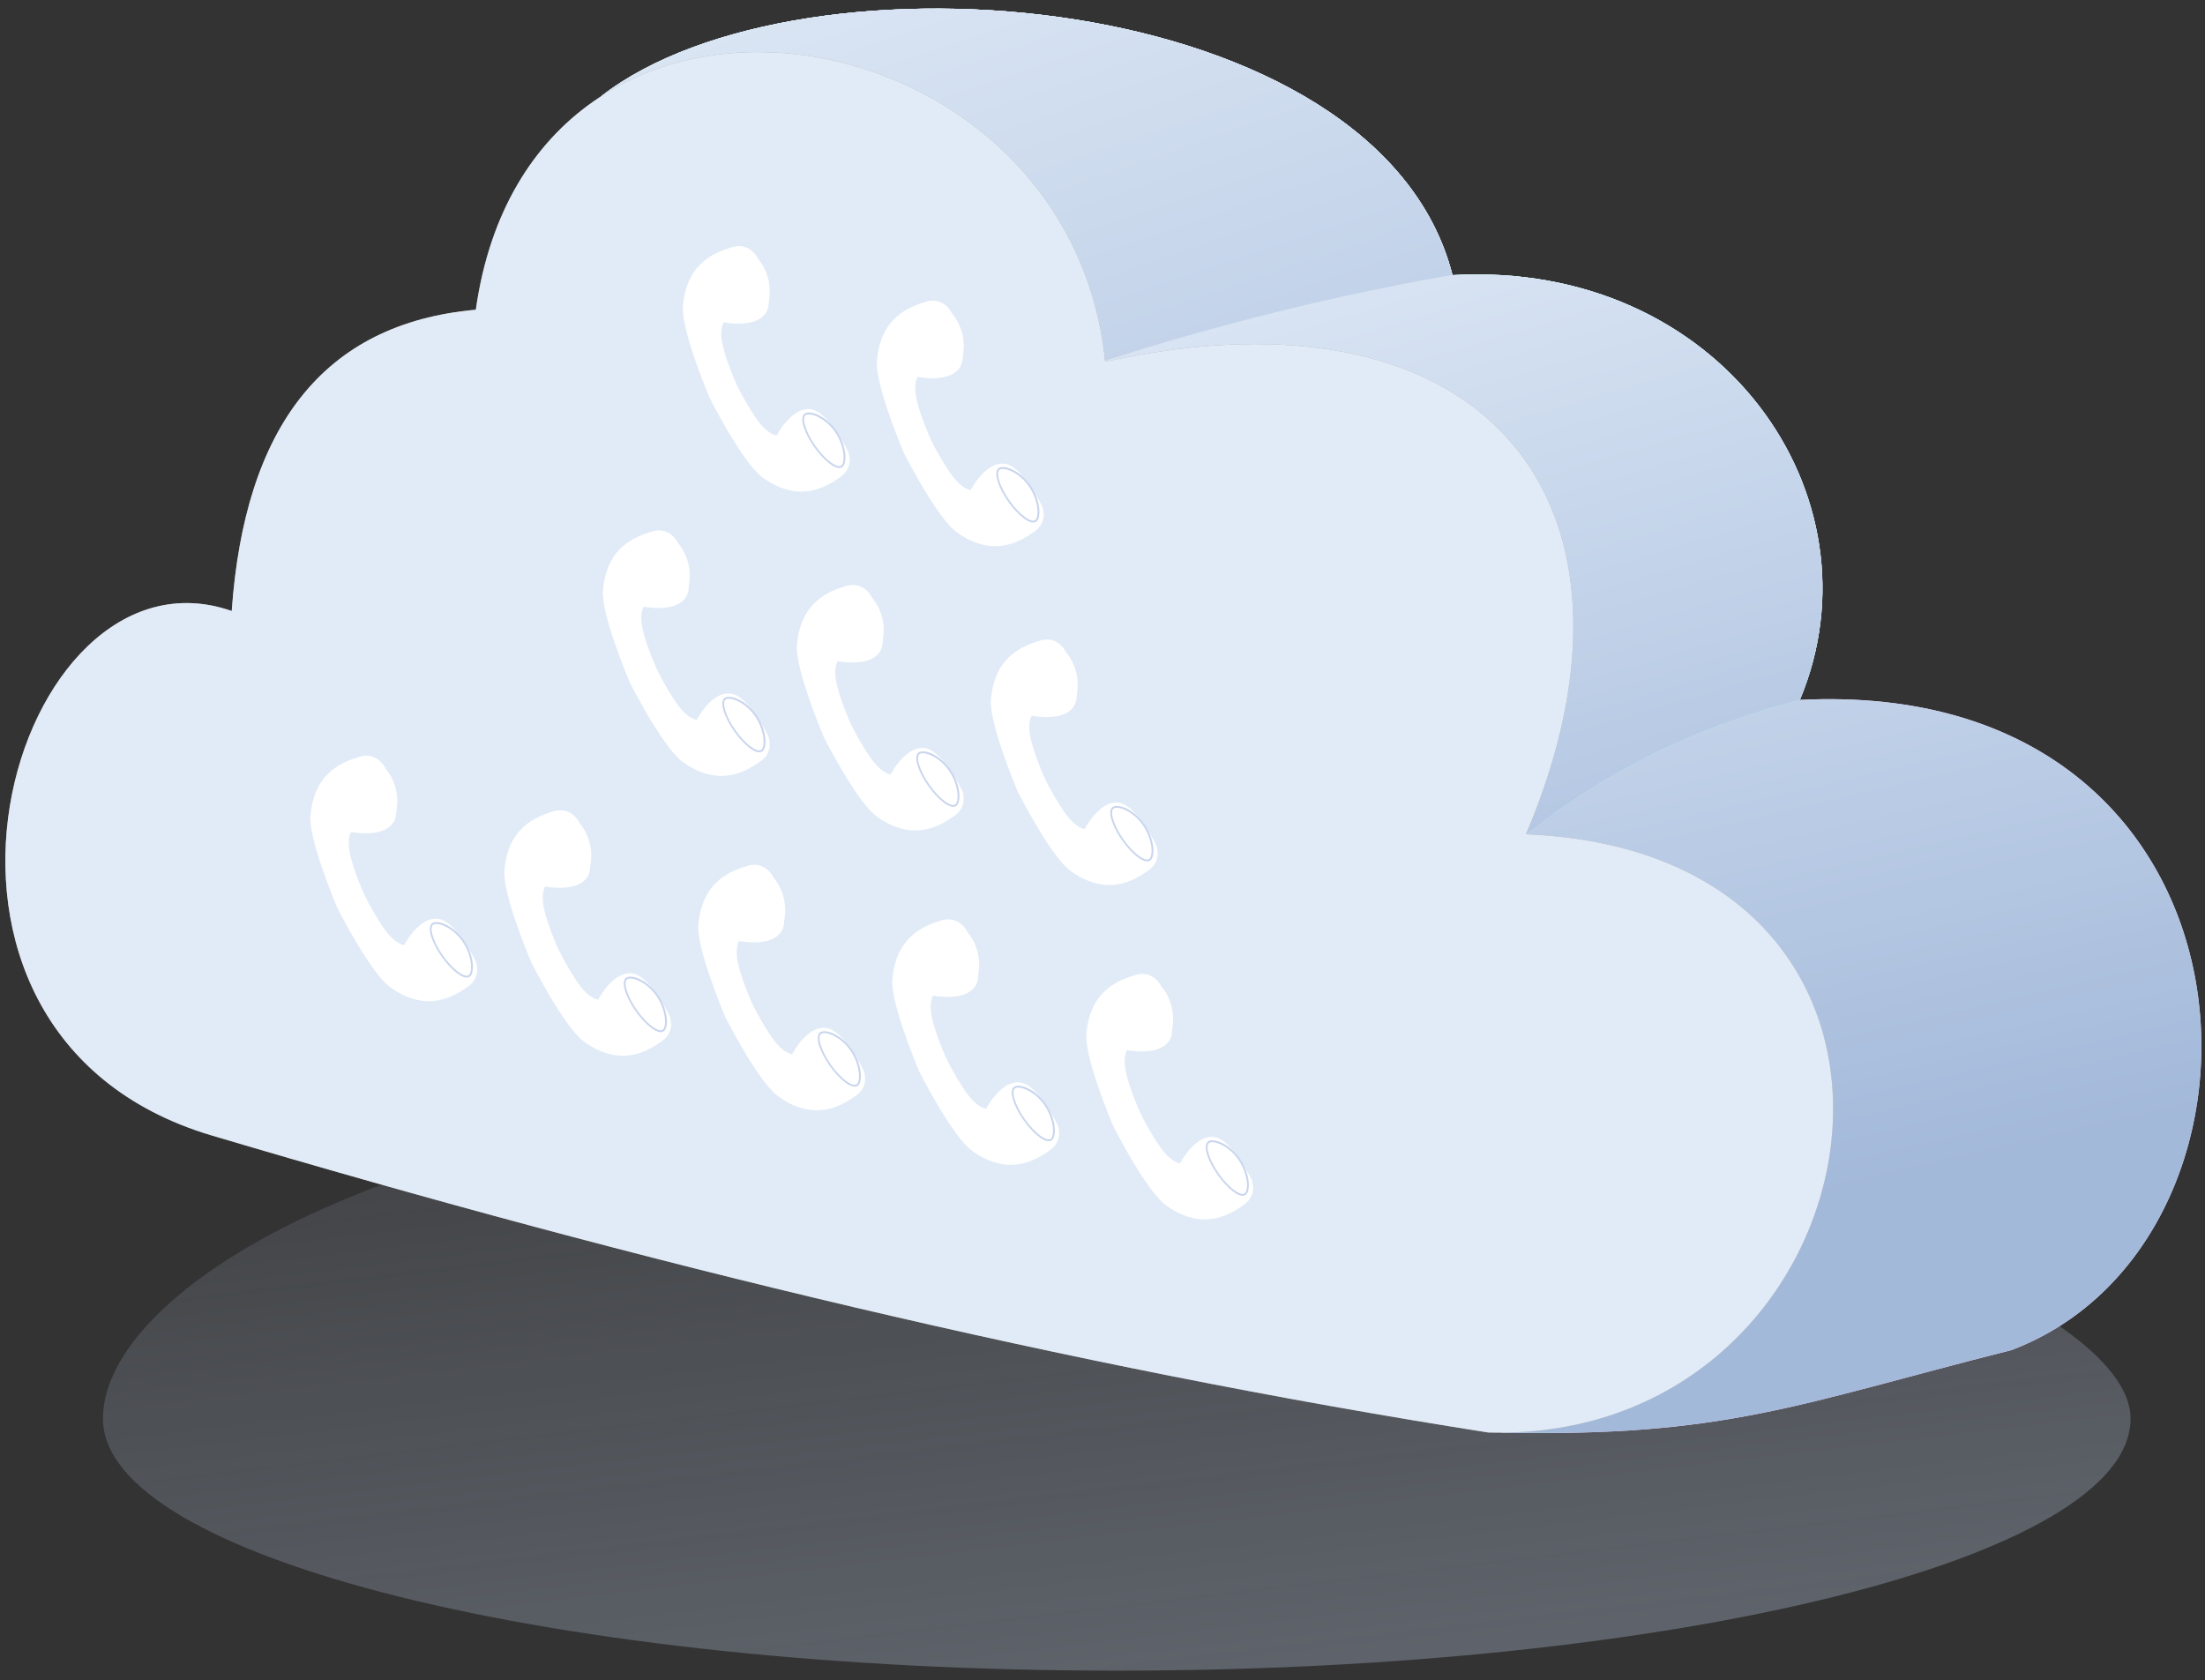 <svg width="227" height="173" viewBox="0 0 227 173" fill="none" xmlns="http://www.w3.org/2000/svg">
<rect x="0" y="0" width="227" height="173" fill="#333333" stroke="none"/>
<path opacity="0.31" d="M114.967 172.011C57.325 172.011 10.598 160.396 10.598 146.069C10.598 131.741 44.871 112.095 102.513 112.095C160.155 112.095 219.337 131.741 219.337 146.069C219.337 160.396 172.609 172.011 114.967 172.011Z" fill="url(#paint0_linear_2_11122)"/>
<path d="M207.081 139.004C237.118 127.619 234.542 69.6 185.296 72.061C194.078 51.085 177.123 26.758 149.534 28.327C141.97 -1.36 82.505 -6.055 61.94 9.874L41.352 100.731L154.65 147.503C177.675 147.98 185.056 144.565 207.081 139.004Z" fill="#FFD6FF"/>
<path d="M207.081 139.004C237.118 127.619 234.542 69.6 185.296 72.061C194.078 51.085 177.123 26.758 149.534 28.327C141.97 -1.36 82.505 -6.055 61.94 9.874L41.352 100.731L154.65 147.503C177.675 147.98 185.056 144.565 207.081 139.004Z" fill="url(#paint1_linear_2_11122)"/>
<path d="M137.418 137.134L152.236 90.162C161.087 81.802 171.984 75.462 185.342 72.061C185.319 72.061 185.307 72.061 185.285 72.061C194.067 51.085 177.111 26.758 149.523 28.327C141.97 -1.36 82.505 -6.055 61.94 9.874L41.352 100.731L137.993 140.624L137.418 137.134Z" fill="#BDFFFF"/>
<path d="M137.418 137.134L152.236 90.162C161.087 81.802 171.984 75.462 185.342 72.061C185.319 72.061 185.307 72.061 185.285 72.061C194.067 51.085 177.111 26.758 149.523 28.327C141.97 -1.36 82.505 -6.055 61.94 9.874L41.352 100.731L137.993 140.624L137.418 137.134Z" fill="url(#paint2_linear_2_11122)"/>
<path d="M90.782 79.429C87.678 75.701 85.552 74.835 80.517 68.383C74.884 61.165 70.562 55.629 71.47 51.311C72.608 45.938 82.31 49.24 103.346 40.88C116.945 35.469 135.165 30.762 149.523 28.302C141.947 -1.373 82.494 -6.055 61.929 9.874L41.352 100.731L101.208 125.435C100.817 107.836 100.415 91.003 90.782 79.429Z" fill="url(#paint3_linear_2_11122)"/>
<path d="M21.81 116.911C-13.854 106.318 1.337 55.039 23.856 62.909C25.19 44.068 33.213 33.297 48.985 31.892C54.71 -8.503 110.094 0.422 113.772 37.239C153.419 28.54 171.398 52.189 157.098 85.893C204.918 87.902 194.297 148.607 153.213 147.49C109.967 140.699 66.101 130.067 21.81 116.911Z" fill="#A0A0A0"/>
<path d="M21.81 116.911C-13.854 106.318 1.337 55.039 23.856 62.909C25.19 44.068 33.213 33.297 48.985 31.892C54.71 -8.503 110.094 0.422 113.772 37.239C153.419 28.54 171.398 52.189 157.098 85.893C204.918 87.902 194.297 148.607 153.213 147.49C109.967 140.699 66.101 130.067 21.81 116.911Z" fill="url(#paint4_linear_2_11122)"/>
<path d="M88.902 110.192C88.902 110.192 87.057 106.38 85.269 105.881C83.176 105.359 81.55 108.541 81.55 108.541C81.55 108.541 80.782 108.499 79.805 107.276C79.601 107.018 79.399 106.728 79.2 106.431C78.556 105.441 77.971 104.415 77.449 103.356C77.361 103.167 76.276 100.729 75.945 99.038C75.633 97.511 76.094 96.889 76.094 96.889C76.094 96.889 79.61 97.612 80.528 95.741C81.336 94.152 79.544 90.201 79.544 90.201C79.544 90.201 78.764 88.66 77.021 89.13C75.249 89.668 72.275 90.715 71.902 95.221C71.703 97.507 74.169 103.516 74.631 104.627L74.654 104.676L74.676 104.722L74.72 104.817C75.076 105.498 76.417 108.072 77.842 110.192C78.651 111.394 79.49 112.454 80.198 112.938C83.898 115.537 86.634 113.854 88.111 112.815C89.588 111.777 88.902 110.192 88.902 110.192Z" fill="white"/>
<path d="M78.097 89.581C78.671 89.409 80.001 90.475 80.518 92.205C81.036 93.936 80.549 95.676 79.975 95.848C79.402 96.021 78.515 94.757 77.995 93.026C77.476 91.296 77.523 89.753 78.097 89.581Z" fill="white"/>
<path d="M80.724 94.755C80.579 95.402 80.308 95.847 80.003 95.939C79.295 96.151 78.381 94.638 77.905 93.054C77.43 91.469 77.361 89.703 78.069 89.491C78.694 89.303 80.069 90.373 80.609 92.178C80.85 92.973 80.898 93.813 80.751 94.629L80.724 94.755ZM77.788 90.197C77.658 90.778 77.722 91.788 78.087 92.999C78.633 94.819 79.49 95.895 79.948 95.758C80.198 95.683 80.445 95.217 80.564 94.594C80.703 93.807 80.656 92.998 80.428 92.233C79.912 90.509 78.608 89.528 78.124 89.672C77.971 89.718 77.854 89.903 77.788 90.197Z" fill="white"/>
<path d="M84.481 106.365C84.971 106.02 86.569 106.612 87.607 108.091C88.645 109.569 88.731 111.375 88.241 111.721C87.75 112.068 86.512 111.139 85.469 109.664C84.426 108.189 83.99 106.709 84.481 106.365Z" fill="white"/>
<path d="M88.576 111.292C88.523 111.528 88.428 111.704 88.296 111.797C87.691 112.221 86.346 111.074 85.396 109.72C84.887 108.997 84.503 108.249 84.314 107.617C84.114 106.951 84.154 106.479 84.429 106.283C84.964 105.908 86.603 106.49 87.686 108.033C88.165 108.711 88.477 109.493 88.594 110.314C88.644 110.639 88.637 110.969 88.576 111.292ZM84.391 106.682C84.345 106.887 84.374 107.189 84.49 107.564C84.674 108.178 85.049 108.906 85.546 109.613C86.642 111.168 87.796 111.913 88.187 111.642C88.399 111.496 88.488 110.97 88.404 110.343C88.288 109.552 87.988 108.8 87.53 108.145C86.501 106.674 84.948 106.152 84.536 106.442C84.458 106.501 84.406 106.587 84.391 106.682Z" fill="url(#paint5_radial_2_11122)"/>
<path d="M108.872 115.809C108.872 115.809 107.027 111.996 105.239 111.498C103.146 110.976 101.519 114.158 101.519 114.158C101.519 114.158 100.752 114.116 99.775 112.893C99.571 112.634 99.369 112.344 99.17 112.047C98.526 111.058 97.941 110.031 97.419 108.972C97.33 108.784 96.246 106.345 95.915 104.654C95.603 103.128 96.064 102.506 96.064 102.506C96.064 102.506 99.58 103.229 100.498 101.357C101.305 99.769 99.514 95.818 99.514 95.818C99.514 95.818 98.734 94.277 96.99 94.747C95.219 95.285 92.245 96.332 91.871 100.838C91.673 103.123 94.138 109.132 94.601 110.244L94.624 110.292L94.645 110.339L94.689 110.433C95.045 111.114 96.386 113.689 97.812 115.809C98.621 117.011 99.46 118.07 100.167 118.554C103.867 121.154 106.603 119.47 108.081 118.432C109.558 117.394 108.872 115.809 108.872 115.809Z" fill="white"/>
<path d="M98.067 95.198C98.641 95.026 99.97 96.091 100.488 97.822C101.005 99.553 100.519 101.293 99.945 101.465C99.371 101.637 98.485 100.373 97.965 98.643C97.445 96.913 97.493 95.37 98.067 95.198Z" fill="white"/>
<path d="M100.694 100.371C100.549 101.018 100.278 101.464 99.973 101.556C99.265 101.767 98.35 100.255 97.875 98.67C97.399 97.086 97.331 95.319 98.039 95.107C98.664 94.919 100.039 95.989 100.579 97.795C100.819 98.589 100.868 99.429 100.72 100.246L100.694 100.371ZM97.758 95.813C97.627 96.394 97.692 97.405 98.056 98.616C98.602 100.435 99.46 101.511 99.918 101.374C100.167 101.299 100.414 100.833 100.534 100.21C100.673 99.423 100.626 98.615 100.398 97.849C99.882 96.126 98.577 95.144 98.093 95.288C97.94 95.334 97.824 95.519 97.758 95.813Z" fill="white"/>
<path d="M104.45 111.981C104.94 111.636 106.538 112.229 107.576 113.707C108.615 115.186 108.701 116.992 108.21 117.338C107.72 117.684 106.481 116.756 105.438 115.281C104.395 113.806 103.959 112.326 104.45 111.981Z" fill="white"/>
<path d="M108.545 116.908C108.492 117.145 108.397 117.321 108.266 117.413C107.661 117.838 106.316 116.69 105.365 115.336C104.856 114.613 104.473 113.866 104.283 113.233C104.083 112.568 104.123 112.095 104.398 111.899C104.933 111.524 106.573 112.106 107.656 113.649C108.135 114.327 108.446 115.109 108.564 115.931C108.613 116.255 108.607 116.586 108.545 116.908ZM104.36 112.299C104.314 112.503 104.343 112.806 104.459 113.18C104.644 113.794 105.019 114.522 105.515 115.229C106.611 116.785 107.766 117.529 108.157 117.259C108.368 117.112 108.457 116.586 108.374 115.959C108.257 115.169 107.958 114.416 107.5 113.762C106.47 112.29 104.917 111.769 104.505 112.059C104.428 112.117 104.376 112.203 104.36 112.299Z" fill="url(#paint6_radial_2_11122)"/>
<path d="M99.048 81.38C99.048 81.38 97.203 77.568 95.416 77.07C93.323 76.547 91.696 79.73 91.696 79.73C91.696 79.73 90.929 79.688 89.952 78.464C89.747 78.206 89.546 77.916 89.347 77.619C88.703 76.63 88.118 75.603 87.596 74.544C87.507 74.355 86.423 71.917 86.092 70.226C85.78 68.7 86.241 68.077 86.241 68.077C86.241 68.077 89.757 68.8 90.675 66.929C91.482 65.34 89.691 61.39 89.691 61.39C89.691 61.39 88.911 59.849 87.167 60.318C85.395 60.856 82.422 61.903 82.048 66.41C81.85 68.695 84.315 74.704 84.778 75.815L84.801 75.864L84.822 75.911L84.866 76.005C85.222 76.686 86.563 79.261 87.989 81.381C88.798 82.583 89.637 83.642 90.344 84.126C94.044 86.725 96.78 85.042 98.257 84.004C99.735 82.965 99.048 81.38 99.048 81.38Z" fill="white"/>
<path d="M88.243 60.769C88.817 60.597 90.147 61.663 90.664 63.394C91.182 65.124 90.695 66.864 90.121 67.037C89.547 67.209 88.661 65.945 88.141 64.215C87.622 62.484 87.669 60.941 88.243 60.769Z" fill="white"/>
<path d="M90.871 65.943C90.725 66.59 90.455 67.035 90.149 67.127C89.441 67.339 88.527 65.826 88.052 64.242C87.576 62.657 87.508 60.891 88.216 60.679C88.84 60.491 90.215 61.561 90.756 63.366C90.996 64.161 91.044 65.001 90.897 65.817L90.871 65.943ZM87.935 61.385C87.804 61.966 87.869 62.977 88.233 64.187C88.779 66.007 89.637 67.083 90.095 66.946C90.344 66.871 90.591 66.405 90.711 65.781C90.849 64.995 90.803 64.186 90.575 63.421C90.058 61.697 88.754 60.716 88.27 60.86C88.117 60.906 88.001 61.09 87.935 61.385Z" fill="white"/>
<path d="M94.627 77.553C95.117 77.208 96.715 77.8 97.753 79.279C98.791 80.758 98.878 82.563 98.387 82.909C97.897 83.256 96.658 82.327 95.615 80.852C94.572 79.377 94.136 77.897 94.627 77.553Z" fill="white"/>
<path d="M98.722 82.48C98.669 82.716 98.574 82.892 98.442 82.985C97.837 83.409 96.492 82.262 95.542 80.907C95.033 80.185 94.649 79.437 94.46 78.805C94.26 78.139 94.3 77.667 94.575 77.471C95.11 77.096 96.749 77.678 97.833 79.221C98.311 79.899 98.623 80.681 98.74 81.502C98.79 81.827 98.784 82.157 98.722 82.48ZM94.537 77.87C94.491 78.075 94.52 78.377 94.636 78.752C94.82 79.366 95.195 80.094 95.692 80.801C96.788 82.356 97.942 83.101 98.333 82.83C98.545 82.684 98.634 82.158 98.55 81.531C98.434 80.74 98.134 79.988 97.676 79.333C96.647 77.862 95.094 77.34 94.682 77.63C94.605 77.689 94.552 77.775 94.537 77.87Z" fill="url(#paint7_radial_2_11122)"/>
<path d="M79.079 75.764C79.079 75.764 77.234 71.952 75.446 71.453C73.353 70.931 71.727 74.113 71.727 74.113C71.727 74.113 70.959 74.071 69.982 72.848C69.778 72.589 69.576 72.299 69.377 72.002C68.733 71.013 68.148 69.987 67.626 68.928C67.538 68.739 66.454 66.3 66.122 64.61C65.81 63.083 66.272 62.461 66.272 62.461C66.272 62.461 69.787 63.184 70.705 61.312C71.513 59.724 69.721 55.773 69.721 55.773C69.721 55.773 68.942 54.232 67.198 54.702C65.426 55.24 62.452 56.287 62.079 60.793C61.88 63.078 64.346 69.087 64.808 70.199L64.831 70.248L64.853 70.294L64.897 70.389C65.253 71.07 66.594 73.644 68.019 75.764C68.828 76.966 69.668 78.025 70.375 78.509C74.075 81.109 76.811 79.425 78.288 78.387C79.765 77.349 79.079 75.764 79.079 75.764Z" fill="white"/>
<path d="M68.273 55.153C68.848 54.981 70.177 56.046 70.695 57.777C71.212 59.508 70.725 61.248 70.152 61.42C69.578 61.592 68.692 60.328 68.172 58.598C67.652 56.868 67.7 55.325 68.273 55.153Z" fill="white"/>
<path d="M70.901 60.326C70.756 60.973 70.485 61.419 70.18 61.511C69.472 61.723 68.558 60.21 68.082 58.625C67.607 57.041 67.538 55.274 68.246 55.062C68.871 54.874 70.246 55.944 70.786 57.75C71.027 58.544 71.075 59.384 70.928 60.201L70.901 60.326ZM67.965 55.768C67.835 56.349 67.899 57.36 68.263 58.571C68.81 60.391 69.667 61.467 70.126 61.33C70.374 61.254 70.622 60.789 70.741 60.165C70.88 59.378 70.833 58.57 70.605 57.804C70.089 56.081 68.785 55.099 68.301 55.243C68.147 55.29 68.031 55.474 67.965 55.768Z" fill="white"/>
<path d="M74.658 71.936C75.148 71.591 76.746 72.184 77.784 73.662C78.822 75.141 78.908 76.947 78.418 77.293C77.927 77.639 76.689 76.711 75.646 75.236C74.603 73.761 74.167 72.281 74.658 71.936Z" fill="white"/>
<path d="M78.752 76.863C78.699 77.1 78.604 77.276 78.473 77.368C77.868 77.793 76.523 76.645 75.572 75.291C75.063 74.568 74.679 73.821 74.49 73.188C74.29 72.523 74.33 72.05 74.605 71.855C75.14 71.48 76.78 72.061 77.863 73.605C78.342 74.282 78.653 75.064 78.771 75.886C78.82 76.21 78.814 76.541 78.752 76.863ZM74.567 72.254C74.521 72.458 74.55 72.761 74.666 73.135C74.851 73.75 75.225 74.477 75.722 75.184C76.818 76.74 77.973 77.484 78.364 77.214C78.575 77.067 78.664 76.542 78.581 75.914C78.464 75.124 78.165 74.371 77.707 73.717C76.677 72.245 75.124 71.724 74.712 72.014C74.635 72.072 74.583 72.158 74.567 72.254Z" fill="url(#paint8_radial_2_11122)"/>
<path d="M68.932 104.575C68.932 104.575 67.087 100.763 65.3 100.265C63.206 99.743 61.58 102.925 61.58 102.925C61.58 102.925 60.813 102.883 59.836 101.659C59.631 101.401 59.429 101.111 59.231 100.814C58.587 99.825 58.002 98.798 57.48 97.739C57.391 97.55 56.307 95.112 55.976 93.421C55.664 91.895 56.125 91.272 56.125 91.272C56.125 91.272 59.64 91.996 60.559 90.124C61.366 88.535 59.575 84.585 59.575 84.585C59.575 84.585 58.795 83.044 57.051 83.514C55.279 84.052 52.306 85.099 51.932 89.605C51.733 91.89 54.199 97.899 54.661 99.01L54.684 99.059L54.706 99.106L54.75 99.2C55.106 99.881 56.447 102.456 57.873 104.576C58.682 105.778 59.521 106.837 60.228 107.321C63.928 109.921 66.664 108.237 68.141 107.199C69.618 106.16 68.932 104.575 68.932 104.575Z" fill="white"/>
<path d="M58.127 83.964C58.701 83.792 60.031 84.858 60.548 86.589C61.066 88.319 60.579 90.059 60.005 90.232C59.431 90.404 58.545 89.14 58.025 87.409C57.506 85.679 57.553 84.136 58.127 83.964Z" fill="white"/>
<path d="M60.755 89.138C60.61 89.785 60.339 90.231 60.033 90.322C59.325 90.534 58.411 89.021 57.936 87.437C57.46 85.853 57.392 84.086 58.1 83.874C58.724 83.686 60.099 84.756 60.64 86.562C60.88 87.356 60.928 88.196 60.781 89.013L60.755 89.138ZM57.819 84.58C57.688 85.161 57.753 86.172 58.117 87.382C58.663 89.202 59.521 90.278 59.979 90.141C60.228 90.066 60.475 89.6 60.595 88.977C60.733 88.19 60.687 87.382 60.459 86.616C59.943 84.892 58.638 83.911 58.154 84.055C58.001 84.101 57.885 84.286 57.819 84.58Z" fill="white"/>
<path d="M64.511 100.748C65.002 100.403 66.599 100.996 67.637 102.474C68.676 103.953 68.762 105.759 68.271 106.105C67.781 106.451 66.542 105.522 65.499 104.047C64.456 102.573 64.02 101.092 64.511 100.748Z" fill="white"/>
<path d="M68.606 105.675C68.553 105.911 68.458 106.087 68.326 106.18C67.721 106.604 66.376 105.457 65.426 104.103C64.917 103.38 64.533 102.633 64.344 102C64.144 101.334 64.184 100.862 64.459 100.666C64.994 100.291 66.634 100.873 67.717 102.416C68.195 103.094 68.507 103.876 68.624 104.698C68.674 105.022 68.668 105.353 68.606 105.675ZM64.421 101.066C64.375 101.27 64.404 101.572 64.52 101.947C64.704 102.561 65.079 103.289 65.576 103.996C66.672 105.551 67.826 106.296 68.217 106.026C68.429 105.879 68.518 105.353 68.434 104.726C68.318 103.935 68.018 103.183 67.56 102.529C66.531 101.057 64.978 100.535 64.566 100.825C64.489 100.884 64.436 100.97 64.421 101.066Z" fill="url(#paint9_radial_2_11122)"/>
<path d="M107.281 52.107C107.281 52.107 105.436 48.295 103.649 47.797C101.556 47.274 99.929 50.457 99.929 50.457C99.929 50.457 99.162 50.414 98.185 49.191C97.981 48.933 97.779 48.643 97.58 48.346C96.936 47.357 96.351 46.33 95.829 45.271C95.74 45.082 94.656 42.644 94.325 40.953C94.013 39.427 94.474 38.804 94.474 38.804C94.474 38.804 97.99 39.527 98.908 37.656C99.715 36.067 97.924 32.117 97.924 32.117C97.924 32.117 97.144 30.576 95.4 31.045C93.628 31.583 90.655 32.63 90.281 37.136C90.083 39.422 92.548 45.431 93.011 46.542L93.034 46.591L93.055 46.638L93.099 46.732C93.455 47.413 94.796 49.988 96.222 52.108C97.031 53.31 97.87 54.369 98.577 54.853C102.277 57.452 105.013 55.769 106.49 54.73C107.968 53.692 107.281 52.107 107.281 52.107Z" fill="white"/>
<path d="M96.476 31.496C97.051 31.324 98.38 32.39 98.897 34.12C99.415 35.851 98.928 37.591 98.355 37.763C97.781 37.935 96.894 36.672 96.375 34.941C95.855 33.211 95.902 31.668 96.476 31.496Z" fill="white"/>
<path d="M99.104 36.669C98.958 37.316 98.687 37.762 98.382 37.854C97.674 38.066 96.76 36.553 96.284 34.969C95.809 33.384 95.74 31.617 96.448 31.406C97.073 31.218 98.448 32.288 98.989 34.093C99.229 34.888 99.277 35.728 99.13 36.544L99.104 36.669ZM96.168 32.111C96.037 32.693 96.101 33.703 96.466 34.914C97.012 36.734 97.87 37.81 98.328 37.673C98.577 37.598 98.824 37.132 98.944 36.508C99.082 35.722 99.036 34.913 98.807 34.148C98.291 32.424 96.987 31.443 96.503 31.587C96.35 31.633 96.234 31.817 96.168 32.111Z" fill="white"/>
<path d="M102.86 48.28C103.35 47.935 104.948 48.527 105.986 50.006C107.025 51.484 107.111 53.29 106.62 53.636C106.13 53.983 104.891 53.054 103.848 51.579C102.805 50.104 102.369 48.624 102.86 48.28Z" fill="white"/>
<path d="M106.955 53.207C106.902 53.443 106.807 53.619 106.675 53.712C106.07 54.136 104.725 52.989 103.775 51.635C103.266 50.912 102.882 50.164 102.693 49.532C102.493 48.866 102.533 48.394 102.808 48.198C103.343 47.823 104.983 48.405 106.066 49.948C106.545 50.626 106.856 51.408 106.973 52.229C107.023 52.554 107.016 52.884 106.955 53.207ZM102.77 48.597C102.724 48.802 102.753 49.104 102.869 49.479C103.053 50.093 103.428 50.821 103.925 51.528C105.021 53.083 106.175 53.828 106.566 53.557C106.778 53.411 106.867 52.885 106.783 52.258C106.667 51.467 106.367 50.715 105.909 50.06C104.88 48.589 103.327 48.067 102.915 48.357C102.837 48.416 102.786 48.502 102.77 48.597Z" fill="url(#paint10_radial_2_11122)"/>
<path d="M48.962 98.959C48.962 98.959 47.117 95.146 45.33 94.648C43.236 94.126 41.61 97.308 41.61 97.308C41.61 97.308 40.843 97.266 39.865 96.043C39.661 95.784 39.459 95.494 39.261 95.197C38.616 94.208 38.032 93.181 37.51 92.123C37.421 91.934 36.337 89.495 36.006 87.805C35.694 86.278 36.155 85.656 36.155 85.656C36.155 85.656 39.67 86.379 40.589 84.507C41.396 82.919 39.604 78.968 39.604 78.968C39.604 78.968 38.825 77.427 37.081 77.897C35.309 78.435 32.336 79.482 31.962 83.988C31.763 86.273 34.229 92.282 34.691 93.394L34.714 93.442L34.736 93.489L34.78 93.584C35.136 94.264 36.477 96.839 37.903 98.959C38.712 100.161 39.551 101.22 40.258 101.704C43.958 104.304 46.694 102.62 48.171 101.582C49.648 100.544 48.962 98.959 48.962 98.959Z" fill="white"/>
<path d="M38.157 78.348C38.731 78.176 40.061 79.241 40.578 80.972C41.096 82.703 40.609 84.443 40.035 84.615C39.461 84.787 38.575 83.523 38.055 81.793C37.536 80.063 37.583 78.52 38.157 78.348Z" fill="white"/>
<path d="M40.785 83.521C40.639 84.168 40.368 84.614 40.063 84.706C39.355 84.918 38.441 83.405 37.966 81.82C37.49 80.236 37.422 78.469 38.129 78.257C38.754 78.069 40.129 79.139 40.67 80.945C40.91 81.739 40.958 82.579 40.811 83.396L40.785 83.521ZM37.849 78.963C37.718 79.544 37.782 80.555 38.147 81.766C38.693 83.585 39.551 84.661 40.009 84.524C40.258 84.449 40.505 83.983 40.625 83.36C40.763 82.573 40.717 81.765 40.489 80.999C39.972 79.276 38.668 78.294 38.184 78.438C38.031 78.484 37.915 78.669 37.849 78.963Z" fill="white"/>
<path d="M44.541 95.131C45.032 94.786 46.629 95.379 47.667 96.857C48.706 98.336 48.792 100.142 48.301 100.488C47.811 100.834 46.572 99.906 45.529 98.431C44.486 96.956 44.05 95.475 44.541 95.131Z" fill="white"/>
<path d="M48.636 100.058C48.583 100.295 48.488 100.471 48.356 100.563C47.751 100.988 46.406 99.84 45.456 98.486C44.947 97.763 44.563 97.016 44.374 96.383C44.174 95.718 44.214 95.245 44.489 95.05C45.024 94.675 46.663 95.256 47.747 96.799C48.225 97.477 48.536 98.259 48.654 99.081C48.704 99.405 48.697 99.736 48.636 100.058ZM44.451 95.449C44.405 95.653 44.434 95.956 44.55 96.33C44.734 96.945 45.109 97.672 45.606 98.379C46.702 99.935 47.856 100.679 48.247 100.409C48.459 100.262 48.548 99.737 48.464 99.109C48.348 98.319 48.048 97.567 47.59 96.912C46.561 95.44 45.008 94.919 44.596 95.209C44.518 95.267 44.466 95.353 44.451 95.449Z" fill="url(#paint11_radial_2_11122)"/>
<path d="M119.018 86.997C119.018 86.997 117.173 83.185 115.385 82.686C113.292 82.164 111.666 85.346 111.666 85.346C111.666 85.346 110.898 85.304 109.921 84.081C109.717 83.822 109.515 83.532 109.317 83.235C108.672 82.246 108.087 81.219 107.565 80.161C107.477 79.972 106.393 77.534 106.061 75.843C105.749 74.316 106.211 73.694 106.211 73.694C106.211 73.694 109.726 74.417 110.644 72.546C111.452 70.957 109.66 67.006 109.66 67.006C109.66 67.006 108.881 65.465 107.137 65.935C105.365 66.473 102.391 67.52 102.018 72.026C101.819 74.312 104.285 80.32 104.747 81.432L104.77 81.481L104.792 81.527L104.836 81.622C105.192 82.302 106.533 84.877 107.958 86.997C108.767 88.199 109.607 89.258 110.314 89.743C114.014 92.342 116.75 90.658 118.227 89.62C119.704 88.582 119.018 86.997 119.018 86.997Z" fill="white"/>
<path d="M108.213 66.386C108.787 66.214 110.117 67.279 110.634 69.01C111.152 70.741 110.665 72.481 110.091 72.653C109.517 72.825 108.631 71.561 108.111 69.831C107.592 68.101 107.639 66.558 108.213 66.386Z" fill="white"/>
<path d="M110.84 71.559C110.695 72.206 110.424 72.652 110.119 72.744C109.411 72.956 108.497 71.443 108.021 69.858C107.546 68.274 107.477 66.507 108.185 66.295C108.81 66.107 110.185 67.177 110.725 68.983C110.966 69.777 111.014 70.617 110.867 71.434L110.84 71.559ZM107.904 67.001C107.774 67.582 107.838 68.593 108.203 69.804C108.749 71.624 109.606 72.7 110.065 72.563C110.313 72.487 110.561 72.022 110.68 71.398C110.819 70.611 110.772 69.803 110.544 69.037C110.028 67.314 108.724 66.333 108.24 66.477C108.086 66.523 107.97 66.707 107.904 67.001Z" fill="white"/>
<path d="M114.597 83.17C115.087 82.824 116.685 83.417 117.723 84.896C118.761 86.374 118.847 88.18 118.357 88.526C117.866 88.872 116.628 87.944 115.585 86.469C114.542 84.994 114.106 83.514 114.597 83.17Z" fill="white"/>
<path d="M118.691 88.096C118.638 88.333 118.544 88.509 118.412 88.602C117.807 89.026 116.462 87.878 115.511 86.524C115.003 85.801 114.619 85.054 114.43 84.421C114.229 83.756 114.269 83.283 114.544 83.088C115.079 82.713 116.719 83.294 117.802 84.838C118.281 85.516 118.592 86.297 118.71 87.119C118.759 87.443 118.753 87.774 118.691 88.096ZM114.506 83.487C114.46 83.691 114.49 83.994 114.606 84.368C114.79 84.983 115.165 85.71 115.662 86.417C116.757 87.973 117.912 88.717 118.303 88.447C118.514 88.3 118.603 87.775 118.52 87.147C118.403 86.357 118.104 85.605 117.646 84.95C116.617 83.478 115.063 82.957 114.651 83.247C114.574 83.305 114.522 83.391 114.506 83.487Z" fill="url(#paint12_radial_2_11122)"/>
<path d="M128.842 121.425C128.842 121.425 126.997 117.613 125.209 117.115C123.116 116.593 121.49 119.775 121.49 119.775C121.49 119.775 120.722 119.733 119.745 118.509C119.541 118.251 119.339 117.961 119.14 117.664C118.496 116.675 117.911 115.648 117.389 114.589C117.3 114.4 116.216 111.962 115.885 110.271C115.573 108.745 116.034 108.122 116.034 108.122C116.034 108.122 119.55 108.846 120.468 106.974C121.276 105.385 119.484 101.435 119.484 101.435C119.484 101.435 118.704 99.894 116.961 100.364C115.189 100.902 112.215 101.949 111.841 106.455C111.643 108.74 114.109 114.749 114.571 115.86L114.594 115.909L114.616 115.956L114.66 116.05C115.015 116.731 116.357 119.306 117.782 121.426C118.591 122.628 119.43 123.687 120.137 124.171C123.838 126.771 126.574 125.087 128.051 124.049C129.528 123.01 128.842 121.425 128.842 121.425Z" fill="white"/>
<path d="M118.036 100.814C118.611 100.643 119.94 101.708 120.458 103.439C120.975 105.169 120.489 106.91 119.915 107.082C119.341 107.254 118.455 105.99 117.935 104.26C117.415 102.529 117.463 100.987 118.036 100.814Z" fill="white"/>
<path d="M120.664 105.988C120.519 106.635 120.248 107.081 119.943 107.172C119.235 107.384 118.321 105.871 117.845 104.287C117.369 102.702 117.301 100.936 118.009 100.724C118.634 100.536 120.009 101.606 120.549 103.412C120.789 104.206 120.838 105.046 120.69 105.863L120.664 105.988ZM117.728 101.43C117.598 102.011 117.662 103.022 118.026 104.233C118.572 106.052 119.43 107.128 119.888 106.991C120.137 106.916 120.385 106.45 120.504 105.827C120.643 105.04 120.596 104.232 120.368 103.466C119.852 101.742 118.547 100.761 118.063 100.905C117.91 100.951 117.794 101.136 117.728 101.43Z" fill="white"/>
<path d="M124.42 117.598C124.911 117.253 126.508 117.846 127.546 119.324C128.585 120.803 128.671 122.609 128.18 122.955C127.69 123.301 126.451 122.372 125.408 120.897C124.365 119.422 123.929 117.942 124.42 117.598Z" fill="white"/>
<path d="M128.515 122.525C128.462 122.762 128.367 122.937 128.236 123.03C127.631 123.455 126.286 122.307 125.335 120.953C124.826 120.23 124.442 119.483 124.253 118.85C124.053 118.185 124.093 117.712 124.368 117.516C124.903 117.141 126.543 117.723 127.626 119.266C128.105 119.944 128.416 120.726 128.534 121.548C128.583 121.872 128.577 122.203 128.515 122.525ZM124.33 117.916C124.284 118.12 124.313 118.423 124.429 118.797C124.614 119.411 124.989 120.139 125.485 120.846C126.581 122.401 127.736 123.146 128.127 122.876C128.338 122.729 128.427 122.203 128.344 121.576C128.227 120.786 127.928 120.033 127.47 119.379C126.44 117.907 124.887 117.385 124.475 117.675C124.398 117.734 124.346 117.82 124.33 117.916Z" fill="url(#paint13_radial_2_11122)"/>
<path d="M87.311 46.49C87.311 46.49 85.466 42.678 83.678 42.179C81.585 41.657 79.959 44.84 79.959 44.84C79.959 44.84 79.192 44.797 78.215 43.574C78.01 43.316 77.808 43.026 77.61 42.729C76.965 41.739 76.381 40.713 75.859 39.654C75.77 39.465 74.686 37.027 74.355 35.336C74.043 33.81 74.504 33.187 74.504 33.187C74.504 33.187 78.019 33.91 78.938 32.039C79.745 30.45 77.953 26.5 77.953 26.5C77.953 26.5 77.174 24.959 75.43 25.428C73.658 25.966 70.684 27.013 70.311 31.519C70.112 33.805 72.578 39.814 73.04 40.925L73.063 40.974L73.085 41.02L73.129 41.115C73.485 41.796 74.826 44.37 76.251 46.49C77.061 47.693 77.9 48.752 78.607 49.236C82.307 51.835 85.043 50.152 86.52 49.113C87.997 48.075 87.311 46.49 87.311 46.49Z" fill="white"/>
<path d="M76.506 25.879C77.081 25.707 78.41 26.773 78.927 28.503C79.445 30.234 78.958 31.974 78.384 32.146C77.811 32.319 76.924 31.055 76.404 29.324C75.885 27.594 75.932 26.051 76.506 25.879Z" fill="white"/>
<path d="M79.134 31.052C78.989 31.7 78.718 32.145 78.412 32.237C77.704 32.449 76.79 30.936 76.315 29.352C75.839 27.767 75.771 26 76.478 25.789C77.103 25.601 78.478 26.671 79.019 28.476C79.259 29.271 79.307 30.111 79.16 30.927L79.134 31.052ZM76.198 26.494C76.067 27.076 76.132 28.086 76.496 29.297C77.042 31.117 77.9 32.193 78.358 32.056C78.607 31.981 78.854 31.515 78.974 30.891C79.112 30.105 79.066 29.296 78.838 28.531C78.321 26.807 77.017 25.826 76.533 25.97C76.38 26.016 76.264 26.2 76.198 26.494Z" fill="white"/>
<path d="M82.89 42.663C83.381 42.318 84.978 42.91 86.016 44.389C87.055 45.867 87.141 47.673 86.65 48.019C86.16 48.365 84.921 47.437 83.878 45.962C82.835 44.487 82.399 43.007 82.89 42.663Z" fill="white"/>
<path d="M86.985 47.59C86.932 47.826 86.837 48.002 86.706 48.095C86.1 48.519 84.755 47.372 83.805 46.017C83.296 45.295 82.912 44.547 82.723 43.915C82.523 43.249 82.563 42.777 82.838 42.581C83.373 42.206 85.013 42.788 86.096 44.331C86.575 45.009 86.886 45.791 87.003 46.612C87.053 46.937 87.047 47.267 86.985 47.59ZM82.8 42.98C82.754 43.185 82.783 43.487 82.899 43.862C83.084 44.476 83.458 45.204 83.955 45.911C85.051 47.466 86.206 48.211 86.596 47.94C86.808 47.794 86.897 47.268 86.814 46.641C86.697 45.85 86.397 45.098 85.939 44.443C84.91 42.972 83.357 42.45 82.945 42.74C82.868 42.799 82.816 42.885 82.8 42.98Z" fill="url(#paint14_radial_2_11122)"/>
<defs>
<linearGradient id="paint0_linear_2_11122" x1="126.337" y1="172.011" x2="114.967" y2="76.039" gradientUnits="userSpaceOnUse">
<stop stop-color="#BFCFE8"/>
<stop offset="1" stop-color="#BFCFE8" stop-opacity="0"/>
</linearGradient>
<linearGradient id="paint1_linear_2_11122" x1="214.636" y1="117.028" x2="189.501" y2="8.692" gradientUnits="userSpaceOnUse">
<stop stop-color="#A3B9DA"/>
<stop offset="0.41" stop-color="#BECFE7"/>
<stop offset="0.99" stop-color="#E1EBF7"/>
</linearGradient>
<linearGradient id="paint2_linear_2_11122" x1="171.002" y1="111.545" x2="141.444" y2="11.501" gradientUnits="userSpaceOnUse">
<stop stop-color="#A3B9DA"/>
<stop offset="0.41" stop-color="#BECFE7"/>
<stop offset="0.99" stop-color="#E1EBF7"/>
</linearGradient>
<linearGradient id="paint3_linear_2_11122" x1="137.238" y1="99.516" x2="96.031" y2="-21.63" gradientUnits="userSpaceOnUse">
<stop stop-color="#A3B9DA"/>
<stop offset="0.99" stop-color="#E1EBF7"/>
</linearGradient>
<linearGradient id="paint4_linear_2_11122" x1="131867" y1="167730" x2="111025" y2="117343" gradientUnits="userSpaceOnUse">
<stop stop-color="#A3B9DA"/>
<stop offset="0.23" stop-color="#A9BEDD"/>
<stop offset="0.52" stop-color="#B9CBE4"/>
<stop offset="0.85" stop-color="#D3E0F1"/>
<stop offset="0.99" stop-color="#E1EBF7"/>
</linearGradient>
<radialGradient id="paint5_radial_2_11122" cx="0" cy="0" r="1" gradientUnits="userSpaceOnUse" gradientTransform="translate(86.388 109.013) rotate(-78.973) scale(2.525)">
<stop stop-color="#E1EBF7"/>
<stop offset="0.04" stop-color="#DCE7F5"/>
<stop offset="0.19" stop-color="#D1DDF0"/>
<stop offset="0.41" stop-color="#CAD7EE"/>
<stop offset="1" stop-color="#C8D5ED"/>
</radialGradient>
<radialGradient id="paint6_radial_2_11122" cx="0" cy="0" r="1" gradientUnits="userSpaceOnUse" gradientTransform="translate(106.358 114.629) rotate(-78.973) scale(2.525)">
<stop stop-color="#E1EBF7"/>
<stop offset="0.04" stop-color="#DCE7F5"/>
<stop offset="0.19" stop-color="#D1DDF0"/>
<stop offset="0.41" stop-color="#CAD7EE"/>
<stop offset="1" stop-color="#C8D5ED"/>
</radialGradient>
<radialGradient id="paint7_radial_2_11122" cx="0" cy="0" r="1" gradientUnits="userSpaceOnUse" gradientTransform="translate(96.534 80.201) rotate(-78.973) scale(2.525)">
<stop stop-color="#E1EBF7"/>
<stop offset="0.04" stop-color="#DCE7F5"/>
<stop offset="0.19" stop-color="#D1DDF0"/>
<stop offset="0.41" stop-color="#CAD7EE"/>
<stop offset="1" stop-color="#C8D5ED"/>
</radialGradient>
<radialGradient id="paint8_radial_2_11122" cx="0" cy="0" r="1" gradientUnits="userSpaceOnUse" gradientTransform="translate(76.565 74.585) rotate(-78.973) scale(2.525)">
<stop stop-color="#E1EBF7"/>
<stop offset="0.04" stop-color="#DCE7F5"/>
<stop offset="0.19" stop-color="#D1DDF0"/>
<stop offset="0.41" stop-color="#CAD7EE"/>
<stop offset="1" stop-color="#C8D5ED"/>
</radialGradient>
<radialGradient id="paint9_radial_2_11122" cx="0" cy="0" r="1" gradientUnits="userSpaceOnUse" gradientTransform="translate(66.418 103.396) rotate(-78.973) scale(2.525)">
<stop stop-color="#E1EBF7"/>
<stop offset="0.04" stop-color="#DCE7F5"/>
<stop offset="0.19" stop-color="#D1DDF0"/>
<stop offset="0.41" stop-color="#CAD7EE"/>
<stop offset="1" stop-color="#C8D5ED"/>
</radialGradient>
<radialGradient id="paint10_radial_2_11122" cx="0" cy="0" r="1" gradientUnits="userSpaceOnUse" gradientTransform="translate(104.767 50.928) rotate(-78.973) scale(2.525)">
<stop stop-color="#E1EBF7"/>
<stop offset="0.04" stop-color="#DCE7F5"/>
<stop offset="0.19" stop-color="#D1DDF0"/>
<stop offset="0.41" stop-color="#CAD7EE"/>
<stop offset="1" stop-color="#C8D5ED"/>
</radialGradient>
<radialGradient id="paint11_radial_2_11122" cx="0" cy="0" r="1" gradientUnits="userSpaceOnUse" gradientTransform="translate(46.448 97.779) rotate(-78.973) scale(2.525)">
<stop stop-color="#E1EBF7"/>
<stop offset="0.04" stop-color="#DCE7F5"/>
<stop offset="0.19" stop-color="#D1DDF0"/>
<stop offset="0.41" stop-color="#CAD7EE"/>
<stop offset="1" stop-color="#C8D5ED"/>
</radialGradient>
<radialGradient id="paint12_radial_2_11122" cx="0" cy="0" r="1" gradientUnits="userSpaceOnUse" gradientTransform="translate(116.504 85.817) rotate(-78.973) scale(2.525)">
<stop stop-color="#E1EBF7"/>
<stop offset="0.04" stop-color="#DCE7F5"/>
<stop offset="0.19" stop-color="#D1DDF0"/>
<stop offset="0.41" stop-color="#CAD7EE"/>
<stop offset="1" stop-color="#C8D5ED"/>
</radialGradient>
<radialGradient id="paint13_radial_2_11122" cx="0" cy="0" r="1" gradientUnits="userSpaceOnUse" gradientTransform="translate(126.328 120.246) rotate(-78.973) scale(2.525)">
<stop stop-color="#E1EBF7"/>
<stop offset="0.04" stop-color="#DCE7F5"/>
<stop offset="0.19" stop-color="#D1DDF0"/>
<stop offset="0.41" stop-color="#CAD7EE"/>
<stop offset="1" stop-color="#C8D5ED"/>
</radialGradient>
<radialGradient id="paint14_radial_2_11122" cx="0" cy="0" r="1" gradientUnits="userSpaceOnUse" gradientTransform="translate(84.797 45.311) rotate(-78.973) scale(2.525)">
<stop stop-color="#E1EBF7"/>
<stop offset="0.04" stop-color="#DCE7F5"/>
<stop offset="0.19" stop-color="#D1DDF0"/>
<stop offset="0.41" stop-color="#CAD7EE"/>
<stop offset="1" stop-color="#C8D5ED"/>
</radialGradient>
</defs>
</svg>
